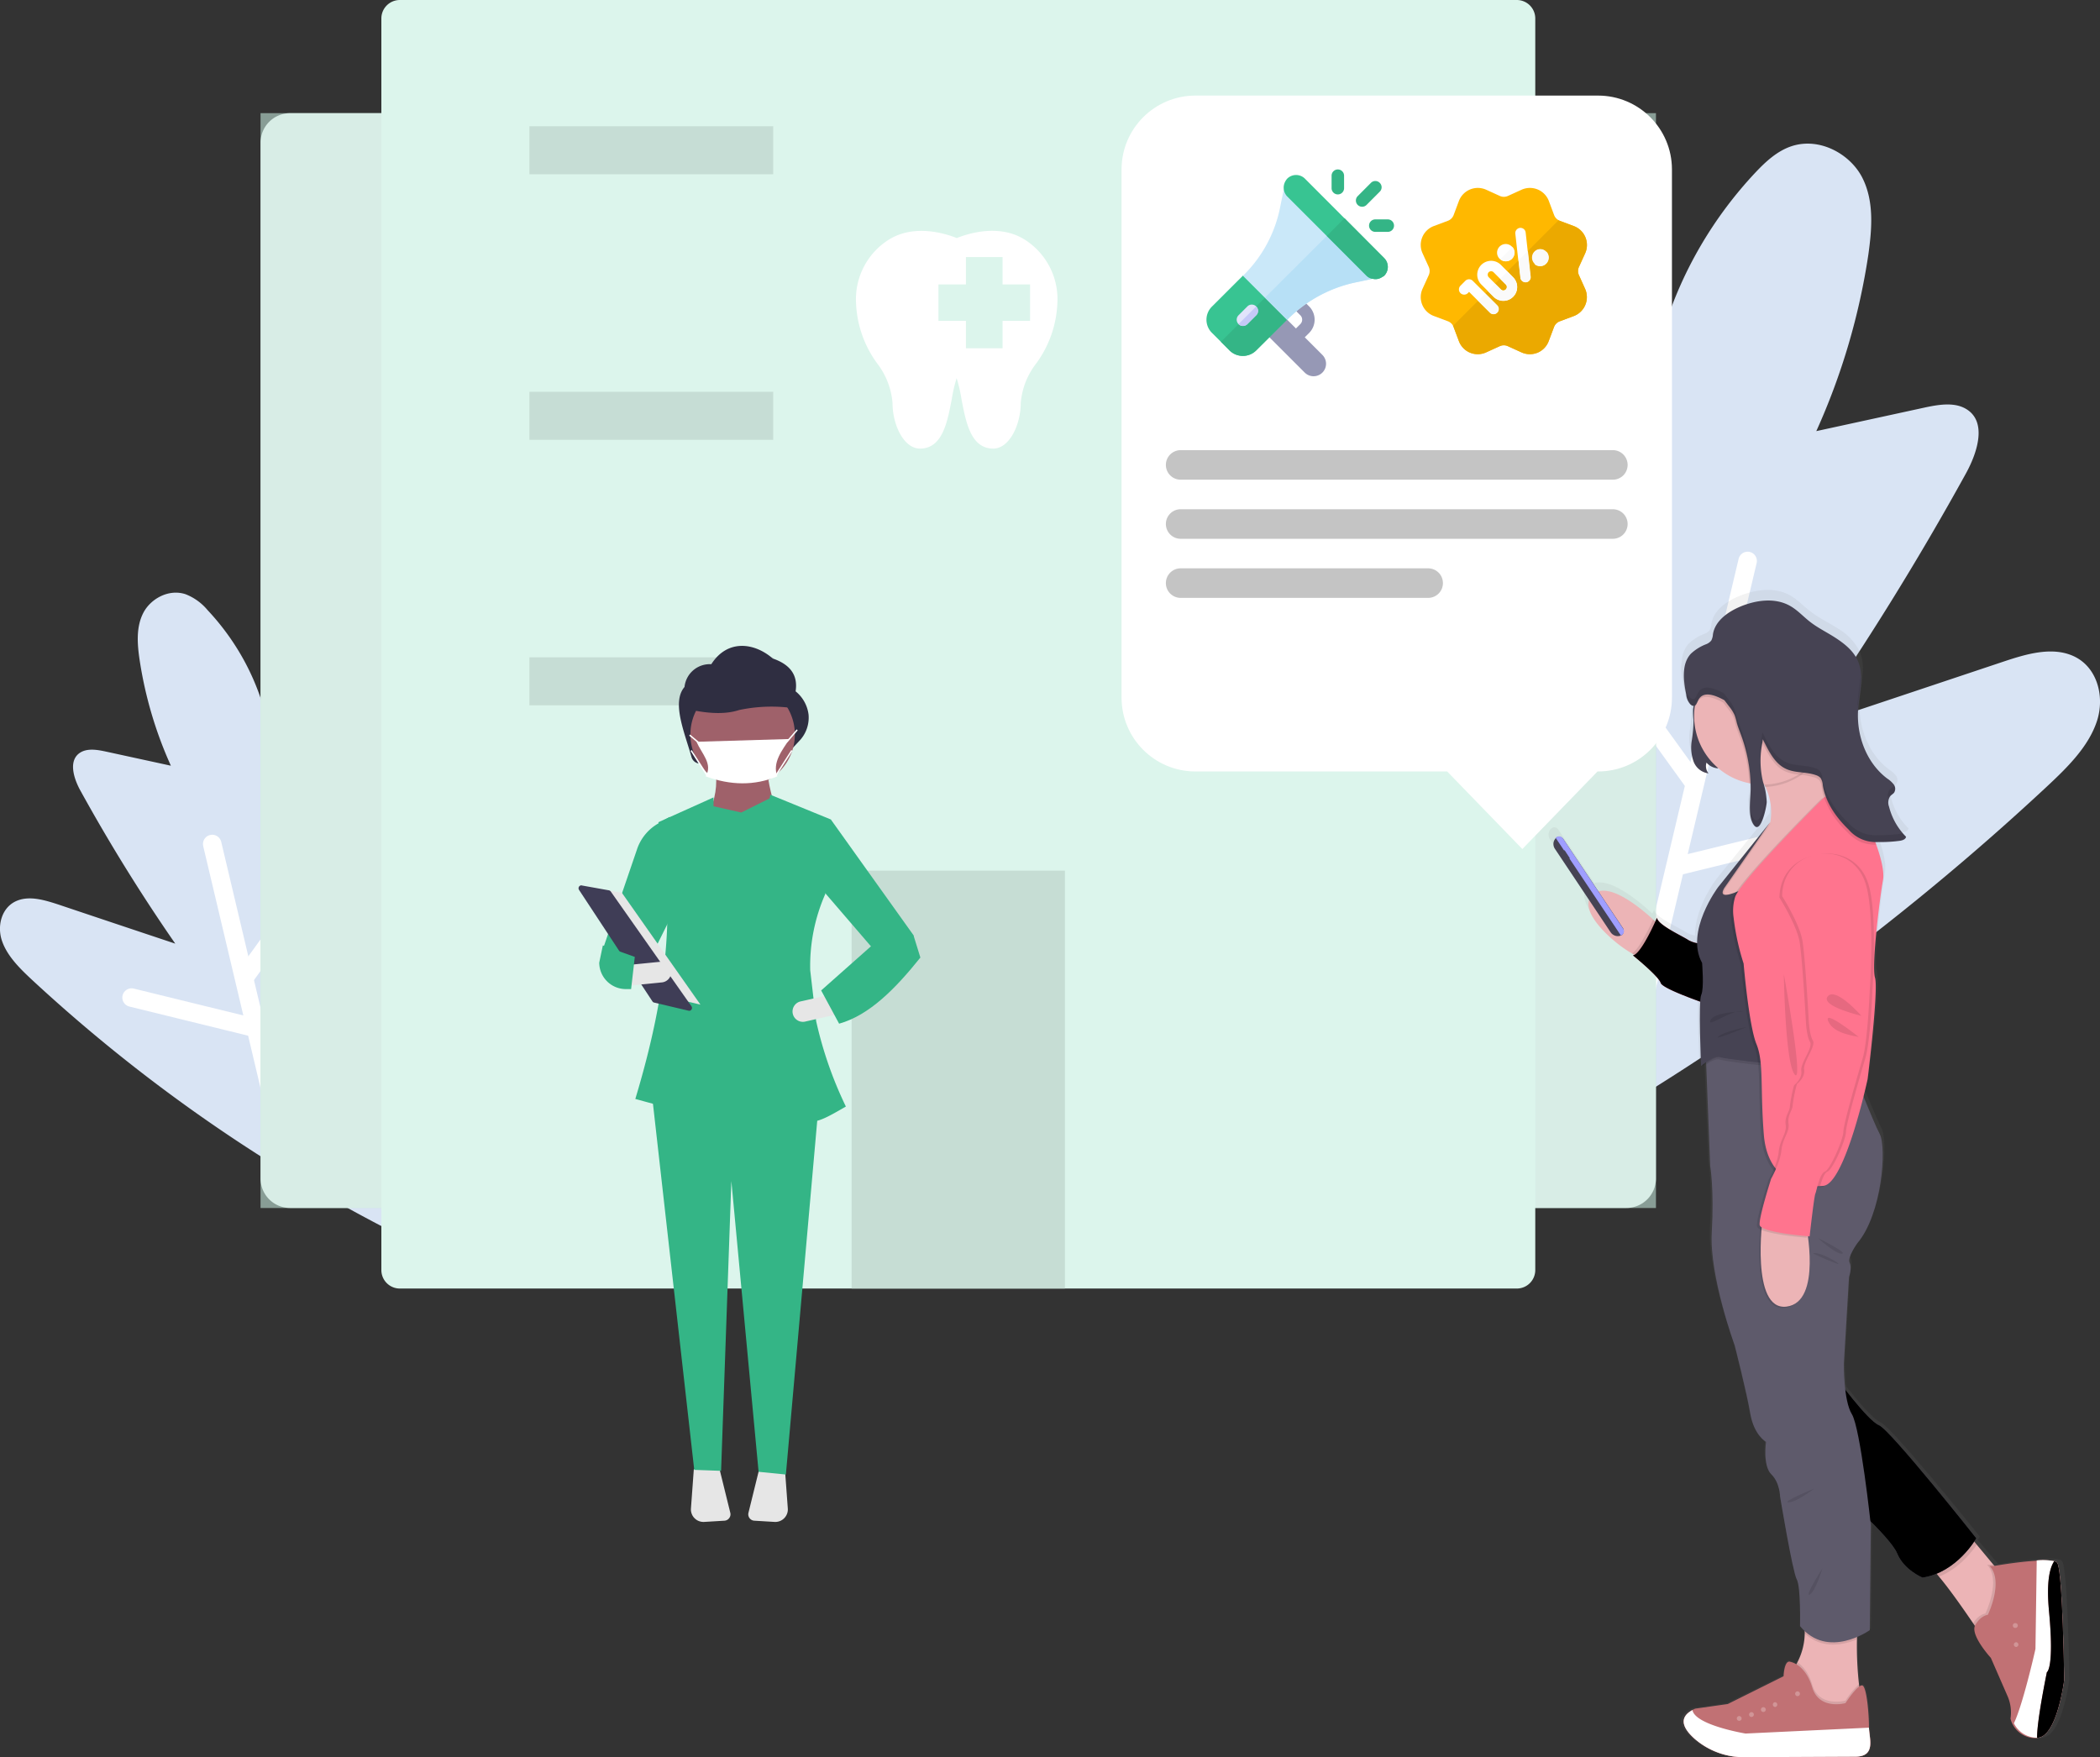 <svg xmlns="http://www.w3.org/2000/svg" xmlns:xlink="http://www.w3.org/1999/xlink" viewBox="0 0 568.5 475.79" xmlns:v="https://vecta.io/nano"><rect x="0" y="0" width="568.5" height="475.79" fill="#333333" stroke="none"/><style><![CDATA[.M,.H{isolation:isolate}.i{opacity:.1}.j{fill:#fff}.k{fill:#34b586}.l{fill:#ecb4b6}.m{fill:#c17174}.n{fill:#464353}.o{fill:#d4dddf}.p{stroke:#fff}.q{stroke-linecap:round}.r{stroke-linejoin:round}.s{stroke-width:5.01}.t{opacity:.25}.u{fill:#e6e6e6}.v{fill:#ff748e}]]></style><defs><linearGradient id="A" x1="-3177.03" y1="259034.08" x2="-1110.32" y2="113863.09" gradientUnits="userSpaceOnUse"><stop offset="0" stop-color="gray" stop-opacity=".25"/><stop offset=".54" stop-color="gray" stop-opacity=".12"/><stop offset="1" stop-color="gray" stop-opacity=".1"/></linearGradient><path id="B" d="M458.74 470.77a20.26 20.26 0 0 0 13.46 5l30.26-.14c5.32-.16 3.62-4.72 3.49-7.85l-33.41 1.59s-13.64-2.26-14.37-6.35c-4.02 2.18-2.3 5.19.57 7.75z"/><path id="C" d="M545.19 466.58a7 7 0 0 0 6 3.92h.28c5.38-.06 7.32-15.67 7.32-15.67s-.4-29.77-1.91-31.71a1.4 1.4 0 0 0-.77-.42 16.05 16.05 0 0 0-4.74-.2l-.34 23.93c-.34 1.67-3.62 15.7-5.84 20.15z"/><path id="D" d="M551.47 470.51c5.39-.06 7.33-15.67 7.33-15.67s-.4-29.76-1.91-31.71a1.53 1.53 0 0 0-.78-.42c-1.15 1.66-2.19 5.37-1.41 13.56 1.46 15.53-.58 16.48-.58 16.48s-2.72 13.13-2.65 17.76z"/><path id="E" d="M461.14 255.48a7.62 7.62 0 0 1-4.06-.94c-1.57-1.08-8.35-4.11-8.51-6.06 0 0-4.21 9.86-6.52 10.19 0 0 7 5.67 7.51 7.45s14.27 6.32 14.27 6.32z"/><path id="F" d="M497.01 372.88s8.5 11.7 11.65 13 26.35 30.62 26.35 30.62-5.21 9.26-14.56 10.65c0 0-5.05-2.07-6.88-6.59s-16.52-17.42-16.52-17.42z"/></defs><path d="M353.67 344.49c74.27-32.75 142.55-77.55 200.38-131.46 5.61-5.23 11.31-10.83 13.6-17.72s0-15.35-7.14-18c-5.63-2.12-12.25-.14-18.18 1.84l-52.63 17.59a787.43 787.43 0 0 0 42.5-68.54c3.24-5.89 5.8-14.22-.1-17.56-3.24-1.84-7.55-1.06-11.4-.22l-29 6.31A180.92 180.92 0 0 0 505.78 69c1-7.1 1.59-14.6-1.65-20.93s-11.42-10.94-19-8.53c-4 1.29-7.15 4.24-9.94 7.2-22.86 24.36-33.32 57.61-27.68 88 2.32 12.46 5.54 28.46-6.62 35.56-4.36 2.55-9.66 3.06-14.47 4.74-18.46 6.47-24.6 27.79-23.18 45.21s5.78 49.74.18 66.8" fill="#d9e4f4"/><path d="M446.41 313.49l32.5-137.17z" class="o"/><path d="M440.62 289.09l32.49-137.21m36.28 69.08l-55.23 13.54" fill="none" class="p q r s"/><path d="M446.05 211.82l18.57 25.73z" class="o"/><path d="M439.94 186.1l18.61 25.78" fill="none" class="p q r s"/><path d="M129.38 344.5A434.75 434.75 0 0 1 8.7 265.33c-3.38-3.15-6.81-6.53-8.19-10.67s0-9.25 4.3-10.86c3.39-1.28 7.37-.08 11 1.11q15.81 5.31 31.64 10.59a474.54 474.54 0 0 1-25.59-41.27c-2-3.55-3.49-8.57.06-10.58 2-1.1 4.55-.63 6.87-.13l17.47 3.8a109 109 0 0 1-8.48-28.75c-.63-4.27-.95-8.79 1-12.6s6.84-6.59 11.43-5.09a14.69 14.69 0 0 1 6 4.33c13.76 14.67 20.06 34.67 16.66 52.94-1.4 7.51-3.34 17.15 4 21.42 2.62 1.53 5.81 1.84 8.71 2.86 11.12 3.89 14.81 16.73 14 27.22s-3.48 30-.11 40.23" fill="#d9e4f4"/><path d="M73.53 325.88l-19.58-82.66z" class="o"/><path d="M77.02 311.13l-19.57-82.61M35.62 270.1l33.27 8.16" fill="none" class="p q r s"/><path d="M73.74 264.6l-11.21 15.5z" class="o"/><path d="M77.42 249.11l-11.21 15.5" fill="none" class="p q r s"/><path d="M448.29 30.64H70.53v296.43h377.76z" fill="#c2e5d9" fill-opacity=".6"/><path d="M440.29 30.64H78.53a8 8 0 0 0-8 8v280.43a8 8 0 0 0 8 8h361.76a8 8 0 0 0 8-8V38.64a8 8 0 0 0-8-8z" fill="#d8ede6"/><path d="M410.62 0H108.24a5 5 0 0 0-5 5v338.88a5 5 0 0 0 5 5h302.38a5 5 0 0 0 5-5V5a5 5 0 0 0-5-5z" fill="#dcf5ec"/><path d="M288.29 235.73h-57.75v113.15h57.75z" fill="#c6ddd4"/><path class="H i" d="M209.32 34.18h-66v13h66zm166.19 0h-66v13h66zm0 71.9h-66v13h66zm0 71.89h-66v13h66zm-166.19-71.89h-66v13h66zm0 71.89h-66v13h66z"/><path d="M277.76 65.11c-7-4.69-15.7-1.88-18.75-.65-3.05-1.23-11.72-4-18.74.65a19.06 19.06 0 0 0-8.53 16.86 29.6 29.6 0 0 0 5.75 16.46 20.27 20.27 0 0 1 4.13 10.69c0 5.83 3 12.34 7.44 12.34 6.17 0 7.43-7.4 8.6-13.4a41 41 0 0 1 1.31-5.68 39.91 39.91 0 0 1 1.32 5.7c1.16 6 2.43 13.38 8.6 13.38 4.39 0 7.44-6.51 7.44-12.34a20.19 20.19 0 0 1 4.17-10.69 29.6 29.6 0 0 0 5.75-16.46 19.06 19.06 0 0 0-8.49-16.86zm1.09 21.77h-7.44v7.41h-9.92v-7.41h-7.44v-9.87h7.44V69.6h9.92v7.41h7.44z" class="j"/><path d="M435.21 278.53h0l.06-.05.38-.24-.08.05a1.25 1.25 0 0 1 .89-.12 1.22 1.22 0 0 1 .73.5l.15.22 8.2 12.15 1.43 2.17c4.43-1.27 11.52 4.42 15.1 7.69l.63.57c.3-.64.47-1.05.47-1.05.16 2 7.07 5 8.68 6.12a6 6 0 0 0 2.41.85c-.12-7.49 5.78-15.29 5.78-15.29l14.41-17.81a15.94 15.94 0 0 0-1.31-9.57c-.12-.23-.23-.47-.36-.69h-.07a15.44 15.44 0 0 1 .82 4.71c-.05 1.22-1.26 7.11-2.85 6.85a.9.9 0 0 1-.46-.09.8.8 0 0 1-.35-.31c-1.24-1.49-1.32-4-1.22-6.32a12.59 12.59 0 0 0 .2 2c-.08-1.93.17-4 .19-5.42v-1.73h-.17v.69-.69h-.18a19.07 19.07 0 0 1-8.58-4.13 4.66 4.66 0 0 1-3.23-1.57 3.13 3.13 0 0 0-.09 1.55 3.18 3.18 0 0 0 .66 1.4 5.12 5.12 0 0 1-4.18-3.35 11.49 11.49 0 0 1-.46-5.52 37.32 37.32 0 0 0 .48-5.59 22.16 22.16 0 0 1-.12-3.05 7.12 7.12 0 0 1 .18-.92h-.05a1.4 1.4 0 0 1-.53-.11 1.2 1.2 0 0 1-.45-.29 4.55 4.55 0 0 1-1.2-2.72 22.75 22.75 0 0 1-.64-6.42c0 .65.1 1.31.19 2-.14-2.48.24-4.89 1.91-6.66a13 13 0 0 1 4.26-2.62 3.14 3.14 0 0 0 1.39-1 4 4 0 0 0 .45-1.7c.58-3.61 4-6.08 7.44-7.47 4.39-1.84 9.68-2.57 13.82-.25 2 1.12 3.6 2.86 5.44 4.28 2.31 1.8 5 3.08 7.44 4.66a15.08 15.08 0 0 1 6 6.24c1.77 4.16.33 8.82 0 13.3-.47 7.06 2.33 14.5 8 18.72a7.06 7.06 0 0 1 1.8 1.6 2 2 0 0 1 .42 1.11 1.92 1.92 0 0 1-.3 1.14c-.3.38-.77.6-1.1 1a3.09 3.09 0 0 0-.31 2.82 17.69 17.69 0 0 0 4.71 8.24c-.12.73-1 1-1.76 1.11a40 40 0 0 1-5.9.34h-.84l.27.72c1 2.83 2.35 7.17 1.85 9.81-.75 4.16-3.22 23.22-2.18 26.58s-2.14 27.59-2.14 27.59-.41 1.87-1.1 4.65c1.64 4 3.52 8.51 4.46 10.31 1.91 3.6.69 21.84-6.17 29.85 0 0-2.81 3.9-2.14 5.34s-.18 3.94-.18 3.94l-1.41 23.59a62.31 62.31 0 0 0 .39 7.23c2.83 3.6 7.19 8.86 9.27 9.73 3.21 1.36 26.88 30.93 26.88 30.93s-.19.35-.58.91l.68.8 4.56 5.36.36.42c.87-.15 6.66-1.11 11.25-1.38h.39v-.08a16.93 16.93 0 0 1 4.82.2 1.49 1.49 0 0 1 .79.42c1.54 1.94 2 32 2 32s-1.88 15-7.11 15.79a2.63 2.63 0 0 1-.83.14h-.23a7.2 7.2 0 0 1-6.14-4 6.24 6.24 0 0 1-.5-1.39 11.06 11.06 0 0 0-.92-6.39l-4.52-10.27s-5.43-5.87-4.4-8.67c-.15-.23-.33-.48-.52-.76-2-3-6.12-8.86-9.46-12.79a8 8 0 0 0-.67-.75 17.24 17.24 0 0 1-3.86 1.05s-5.15-2.1-7-6.66c-.79-1.94-4-5.4-7.34-8.73l.1.87-.34 28.78a20.69 20.69 0 0 1-3.57 1.9v.69a93 93 0 0 0 .57 12.26l.1.64c.43-.3.8-.39 1-.16 1 1.09 1.61 8 1.63 11.12v.32c.13 3.16 1.86 7.77-3.55 7.93-4.06.11-21.52.12-30.86.13a20.76 20.76 0 0 1-13.7-5.08c-2.93-2.58-4.69-5.63-.61-7.8.25-.13.51-.26.8-.39l9-1.25 15.41-7.59s.16-4.72 2-3.91a5.38 5.38 0 0 1 1.55.63c.09-.17.19-.35.28-.54a17.56 17.56 0 0 0 2-7.94 6.49 6.49 0 0 0 0-.76 14 14 0 0 1-1.25-1.31s.27-10.74-.91-12.78-4.62-22.62-4.62-22.62-.06-3.82-2.44-6.12-1.44-8.85-1.44-8.85-3.34-1.83-4.34-7.69-4.32-18.66-4.32-18.66-7-18.95-6.31-30.86-.43-18.15-.43-18.15l-1.1-27.73V340c-.6.45-1 .82-1 .82v-.31l-.35.3s-.59-12.58-.26-17.57c-4.19-1.49-10.58-3.94-10.95-5.14-.51-1.79-7.66-7.53-7.66-7.53a1.29 1.29 0 0 0 .44-.16c-.22-.11-.46-.24-.68-.37-4.7-2.6-13.4-10.14-11.85-14.64l-9.45-14a2.38 2.38 0 0 1-.38-1.52 2.41 2.41 0 0 1 .59-1.35z" transform="translate(-15.38 -54.12)" fill="url(#A)"/><path d="M441.79 258.14a6.4 6.4 0 0 0 2.29.91c3 .13 5.63-8 5.63-8l-2.19-2.1c-4-3.64-12.35-10.39-16.37-6.74-4.53 4.09 5.47 13.05 10.64 15.93zm42.98 194.94l10.94 12.15s10.27.26 8.34-5.43a21.29 21.29 0 0 1-.8-3.79 92.92 92.92 0 0 1-.55-12.14l.11-4.53s-16.08-7.31-14.53.09a14.06 14.06 0 0 1 .29 2.82 17.55 17.55 0 0 1-2 7.86 17.89 17.89 0 0 1-1.8 2.97z" class="l"/><path class="H i" d="M484.77 453.08l10.94 12.15s10.27.26 8.34-5.43a21.29 21.29 0 0 1-.8-3.79 24 24 0 0 0-3.64 4.43c0 0-7.11 2-9-4.26-1-3.46-2.74-5.22-4-6.07a18.47 18.47 0 0 1-1.84 2.97z"/><path d="M458.74 470.77a20.26 20.26 0 0 0 13.46 5l30.26-.14c5.32-.16 3.62-4.72 3.49-7.85v-.31c0-3.13-.54-9.93-1.59-11s-4.76 4.66-4.76 4.66-7.11 2-9-4.26-5.81-6.88-5.81-6.88c-1.79-.81-1.95 3.87-1.95 3.87l-15.11 7.52-8.82 1.25c-.28.13-.54.25-.78.38-3.98 2.19-2.26 5.2.61 7.76z" class="m"/><path class="t j M" d="M486.62 459.25a.65.65 0 1 1 .65-.64.65.65 0 0 1-.65.64zm-6.12 2.92a.65.65 0 0 1 0-1.29.65.65 0 0 1 .64.66.63.63 0 0 1-.64.63zm-3.15 1.36a.65.65 0 0 1-.64-.66.66.66 0 0 1 .66-.64.65.65 0 0 1 0 1.3zm-6.53 2.4a.65.65 0 1 1 .66-.64.66.66 0 0 1-.66.64zm3.32-1.05a.65.65 0 1 1 .66-.64.66.66 0 0 1-.66.64z"/><use xlink:href="#B" class="m"/><use xlink:href="#B" class="M j t"/><path d="M521.62 423.49a23.07 23.07 0 0 1 3.3 3.4c3.26 3.89 7.27 9.75 9.26 12.66l1.23 1.85 4.45-.59s4.88-7.25 4.82-7.42-3.67-8.09-3.67-8.09l-1.42-1.71-4.46-5.37-2-2.42s-15.51 4.73-11.51 7.69z" class="l"/><path class="H i" d="M534.13 439.56l1.23 1.86 4.45-.59 4.82-7.43c-.06-.17-3.67-8.1-3.67-8.1l-1.42-1.71-.47.08h-1.12c3.9 4.18-.48 13.21-.48 13.21s-1.85.14-3.34 2.68z"/><path d="M538.95 448.88l4.41 10.1a11.11 11.11 0 0 1 .91 6.33 6.21 6.21 0 0 0 .49 1.39 7 7 0 0 0 6 3.91h.29c5.39-.06 7.32-15.66 7.32-15.66s-.41-29.77-1.91-31.72a1.53 1.53 0 0 0-.78-.42 16.74 16.74 0 0 0-4.74-.2c-4.87.28-11.15 1.39-11.15 1.39h-1.17c3.9 4.18-.48 13.22-.48 13.22s-1.9.15-3.41 2.78 4.22 8.88 4.22 8.88z" class="m"/><path class="t j M" d="M545.62 440.77a.65.65 0 1 1 0-1.29.63.63 0 0 1 .63.65.64.64 0 0 1-.63.64zm.2 5.16a.64.64 0 0 1-.64-.65.65.65 0 0 1 .66-.64.65.65 0 0 1 0 1.29z"/><use xlink:href="#C" class="m"/><use xlink:href="#C" class="M j t"/><use xlink:href="#D" class="m"/><use xlink:href="#D" class="H i"/><path class="H i" d="M441.79 258.14a6.4 6.4 0 0 0 2.29.91c3 .13 5.63-8 5.63-8l-2.19-2.1c-1.02 2.21-3.81 8.11-5.73 9.19z"/><use xlink:href="#E" class="v"/><use xlink:href="#E" class="H i"/><path class="H i" d="M521.62 423.49a23.07 23.07 0 0 1 3.3 3.4c5.37-2.16 8.88-6.68 10.22-8.67l-2-2.42s-15.52 4.73-11.52 7.69z"/><use xlink:href="#F" fill="#5e5a6b"/><use xlink:href="#F" class="H i"/><path class="H i" d="M522.7 412.02a37.74 37.74 0 0 1-7.88-.11c-4.66-.52-1.2 2.37 7.88.11zm2.09 3.04s-6.25 3.45-8.62 1.65 2.28 1.74 8.62-1.65zm-36.53 24.37a13.37 13.37 0 0 1 .29 2.82c4.73 4.41 10.51 3.15 14.14 1.62 0-2.66.1-4.53.1-4.53s-16.07-7.34-14.53.09z"/><path d="M461.76 284.96l.13 3.27 1.08 27.46s1.1 6.16.43 18 6.21 30.6 6.21 30.6 3.26 12.69 4.23 18.49 4.25 7.63 4.25 7.63-.92 6.49 1.42 8.77 2.39 6.05 2.39 6.05 3.37 20.37 4.5 22.39.89 12.66.89 12.66c7.54 9.2 18.88 1.09 18.88 1.09l.29-28.46s-2.82-26.26-5.13-30-2.17-13.73-2.17-13.73l1.39-23.4s.88-2.47.17-3.9 2.1-5.28 2.1-5.28c6.73-7.94 7.94-26 6.06-29.53s-7.41-17.82-7.41-17.82l-7.85-4.72-14.28.21z" fill="#5e5a6b"/><path class="H i" d="M493.37 424.62s-1.95 6.44-3.47 7.13 3.47-7.13 3.47-7.13zm-2.26-21.56s-4.87 3.75-6.94 3.71 6.94-3.71 6.94-3.71z"/><path d="M464.25 242.77l-.11 7.79 5.17-2.14 5.17-2.14 11.32-10.82s8.92-5.61 13.72-10.77c2.74-2.95 4.14-5.74 1.78-7.27a14.51 14.51 0 0 1-3-2.75 51.12 51.12 0 0 1-6-9.17l-.21-.4-3.71-7.88a46.87 46.87 0 0 0-10.76 4.86l-1 .71c-2.35 1.87-3.54 4.09-1.43 6.29a17.7 17.7 0 0 1 1.5 1.84c.33.48.64 1 .92 1.5l.35.7a15.92 15.92 0 0 1 1.29 9.47z" class="l"/><path d="M465.98 187.18c-.27.46-.65.86-.9 1.33a6.32 6.32 0 0 0-.44 3.3 19 19 0 0 1-.42 5.27 24.46 24.46 0 0 0-1.17 4.64c-.11 2.25 1 4.35 2.14 6.32a4.5 4.5 0 0 1-1.77-.45 4.39 4.39 0 0 1-1.45-1.11 3.06 3.06 0 0 0-.09 1.53 3 3 0 0 0 .64 1.39 5 5 0 0 1-4.08-3.31 11.37 11.37 0 0 1-.46-5.52 36.66 36.66 0 0 0 .48-5.54 20.29 20.29 0 0 1-.11-3c.2-2 1.43-3.73 2.66-5.34l2.44-3.25a1.81 1.81 0 0 1 .7-.62c2.28-.94 2.47 3.22 1.83 4.36z" class="n"/><path class="H i" d="M475.16 209.08a16.41 16.41 0 0 1 1.46 1.8 14.42 14.42 0 0 1 .93 1.5l.35.7a18.67 18.67 0 0 0 14-7.32l.22-.32-.21-.39-3.71-7.88s-6.51 2-10.71 4.86l-1 .71c-2.23 1.92-3.42 4.14-1.33 6.34z"/><path d="M458.62 193.58a18.6 18.6 0 0 0 15 18.5 18.18 18.18 0 0 0 3.37.35h.63c10.175-.226 18.277-8.591 18.177-18.769s-8.366-18.382-18.543-18.407-18.483 8.139-18.634 18.315z" class="l"/><path class="H i" d="M474.09 239.78s-9.44 5.15-7 .73l12.53-17.9-14.13 17.63s-9 12.05-4.3 20.5c0 0 .58 7-.24 8.62s0 19.28 0 19.28 3.35-3 5.11-2.41 14.24 1.83 14.24 1.83z"/><path class="H i" d="M461.76 284.96l.13 3.27c1.13-.8 2.71-1.68 3.74-1.33 1.76.62 14.26 1.87 14.26 1.87l-.51-4.08z"/><path d="M473.74 239.78s-9.45 5.14-7 .72l12.48-17.89-14.13 17.63s-9 12-4.31 20.49c0 0 .59 7-.23 8.62s-.05 19.29-.05 19.29 3.35-3 5.12-2.42 14.26 1.87 14.26 1.87z" class="n"/><path class="H i" d="M468.62 248.76a64.33 64.33 0 0 0 2.7 12.48s1.41 16.79 3.48 21.81 1 11.82 2 24.48c.36 4.56 1.78 7.7 3.73 9.84 3.2 3.49 7.83 4.31 11.5 4.14l.87-.05c5.91-.5 12-28.88 12-28.88s3.05-24.18 2-27.53 1.36-22.16 2.13-26.29c.49-2.61-.8-6.9-1.81-9.71-.59-1.62-1.08-2.77-1.08-2.77s-1.92-6.4-5.17-9.76a4.91 4.91 0 0 0-1.59-1.11 5 5 0 0 0-1.9-.41 8.77 8.77 0 0 0-4.39 1.32.56.56 0 0 0-.15.1s-21.82 21.66-23.89 26.71a12.81 12.81 0 0 0-.43 5.63z"/><path d="M469.31 248.42a64.83 64.83 0 0 0 2.71 12.46c0 0 1.42 16.8 3.47 21.79s1 11.83 2 24.48c.36 4.55 1.78 7.7 3.73 9.84 3.2 3.49 7.83 4.3 11.5 4.15l.87-.06c5.91-.51 12-28.89 12-28.89s3-24.17 2-27.49 1.38-22.19 2.15-26.31c.49-2.62-.81-6.91-1.82-9.72-.58-1.62-1.07-2.73-1.07-2.73s-1.92-6.41-5.18-9.76a4.79 4.79 0 0 0-1.59-1.12 4.94 4.94 0 0 0-1.9-.4 8.67 8.67 0 0 0-4.39 1.32l-.15.09s-21.81 21.66-23.89 26.71a12.8 12.8 0 0 0-.44 5.64z" class="v"/><path class="H i" d="M492.17 335.22s4.81 4.4 6.49 4.22-6.49-4.22-6.49-4.22zm-1.36 4.14a69.2 69.2 0 0 0 6.64 2.85c1.53.4-4.65-3.43-6.64-2.85zm-18.94-65.48s-7.62 0-8.81 2.35 6.37-3.35 8.81-2.35zm1 4.18s-5.86 1.16-7.65 2.55 7.65-2.55 7.65-2.55zm10.04-14.29s.34 24 2.93 27.15-2.93-27.15-2.93-27.15zm5.59 67.94s4.58 21.24-5.24 22.4-6.43-24.23-6.43-24.23z"/><path d="M488.86 331.36s4.56 21.24-5.24 22.42-6.43-24.2-6.43-24.2z" class="l"/><path class="H i" d="M458.73 191.53a7.3 7.3 0 0 0 .71-1.28c1.34-2.7 4.67-1.31 7.1 0l1.28 1.71a10.59 10.59 0 0 1 1.47 2.32 17 17 0 0 1 .59 2.08c.32 1.2.8 2.35 1.23 3.53a40.9 40.9 0 0 1 2.44 12.18 18.18 18.18 0 0 0 3.37.35h.08v-.09a22.4 22.4 0 0 1-.31-1.42 24.65 24.65 0 0 1-.07-8.13v-.18l.29-1.8.66 1.27c1.45 2.78 3 5.55 5.74 6.8a12 12 0 0 0 3.54.85 20.11 20.11 0 0 1 4.42.8 2.8 2.8 0 0 1 1.28.79 3.91 3.91 0 0 1 .62 2 15.84 15.84 0 0 0 .65 2.7 23.62 23.62 0 0 0 5.66 8.7l.63.63a12.13 12.13 0 0 0 3.79 2.71 11.63 11.63 0 0 0 4.05.66l-1.07-2.73s-1.93-6.41-5.18-9.76a4.82 4.82 0 0 0-3.49-1.52 52.1 52.1 0 0 1-6.24-9.57 18.8 18.8 0 0 0 3.45-7.72 18.63 18.63 0 0 0-11.24-20.75 18.59 18.59 0 0 0-22.54 7 18.44 18.44 0 0 0-2.93 7.93z"/><path d="M457.75 177a12.57 12.57 0 0 1 4.17-2.59 3.28 3.28 0 0 0 1.36-1 4.32 4.32 0 0 0 .44-1.68c.57-3.59 3.95-6 7.29-7.44 4.31-1.82 9.47-2.55 13.55-.26 2 1.11 3.53 2.83 5.32 4.24 2.26 1.79 4.87 3 7.29 4.61s4.72 3.51 5.84 6.19c1.73 4.09.32 8.73 0 13.16-.45 7 2.29 14.34 7.88 18.56a7.22 7.22 0 0 1 1.76 1.59 1.93 1.93 0 0 1 .41 1.1 2 2 0 0 1-.29 1.13c-.29.38-.76.59-1.08 1a3.07 3.07 0 0 0-.3 2.8 17.63 17.63 0 0 0 4.61 8.15c-.11.72-1 1-1.72 1.1a38.49 38.49 0 0 1-5.78.33 9.84 9.84 0 0 1-4.42-.73 9.74 9.74 0 0 1-3.61-2.64c-3.4-3.28-6.26-7.37-7-12a3.91 3.91 0 0 0-.62-2 2.85 2.85 0 0 0-1.23-.74c-2.56-.92-5.51-.53-8-1.65-3.21-1.43-4.76-4.89-6.4-8.07-.06.6-.18 1.2-.28 1.81a24.35 24.35 0 0 0 .34 9.73 20.14 20.14 0 0 1 1 5.45c-.05 1.38-1.55 8.56-3.36 6.38s-1.06-6.94-1-9.61a41 41 0 0 0-2.5-14.68c-.42-1.17-.91-2.32-1.23-3.53a16.8 16.8 0 0 0-.59-2.07 11 11 0 0 0-1.46-2.33l-1.3-1.71c-2.43-1.33-5.76-2.7-7.1 0-.51 1-.79 2.18-2.08 1.15a4.55 4.55 0 0 1-1.17-2.69c-.74-3.82-1.35-8.25 1.26-11.06z" class="n"/><path class="H i" d="M481.75 242.37c.69-12.71 18.52-15.09 22.51-3a1.82 1.82 0 0 1 .07.25c2.61 8.18 1.13 28.8 1.13 28.8s-.55 13.85-1.92 18.44-5.21 17.76-5.24 19.9-3.54 10.23-5 10.8-2.23 5.16-2.59 6-1.54 11.56-1.54 11.56-13.34-1-13.54-3.15 3.13-12.48 3.13-12.48 2.41-4.21 2.76-7.63 2.22-4.95 1.89-7.32 1.12-3.52 1.14-5.06a37.69 37.69 0 0 1 1.14-5.65s2.27-1.74 1.95-3.87 3.28-6.33 2.35-7.88-1.1-5.33-1.1-5.33-.94-17-1.7-21.64-5.5-12.13-5.5-12.13.04-.23.06-.61z"/><path class="H i" d="M481.24 317c3.2 3.49 7.83 4.3 11.5 4.15.45-1.61 1.1-3.58 2-3.94 1.45-.57 5-8.67 5-10.79s3.87-15.31 5.24-19.9 1.92-18.44 1.92-18.44 1.48-20.64-1.13-28.81a.62.62 0 0 0-.08-.24c-4-12.1-21.82-9.71-22.5 3v.59s4.71 7.5 5.5 12.12 1.69 21.64 1.69 21.64.18 3.79 1.1 5.33-2.68 5.76-2.35 7.88-2 3.88-2 3.88a37.41 37.41 0 0 0-1.14 5.65c0 1.55-1.46 2.7-1.14 5.07s-1.59 3.87-1.94 7.29a19 19 0 0 1-1.67 5.52z"/><path d="M482.47 242.03c.68-12.71 18.52-15.09 22.5-3l.08.24c2.6 8.19 1.12 28.81 1.12 28.81s-.55 13.8-1.91 18.43-5.21 17.77-5.24 19.9-3.54 10.23-5 10.8-2.22 5.17-2.58 6-1.55 11.55-1.55 11.55-13.33-1-13.53-3.14 3.12-12.48 3.12-12.48 2.42-4.22 2.77-7.64 2.26-4.93 1.93-7.29 1.12-3.53 1.14-5.07a38.73 38.73 0 0 1 1.14-5.65c0 0 2.28-1.74 1.95-3.87s3.28-6.34 2.36-7.88-1.11-5.33-1.11-5.33-.94-17-1.7-21.65-5.5-12.12-5.5-12.12a3.54 3.54 0 0 1 .01-.61z" class="v"/><path class="H i" d="M503.92 275.05c-.35-.36-7-7.9-9.13-5.27s9.13 5.27 9.13 5.27zm-.7 5.75c-.26-.27-6.72-.63-8.27-4.25s8.27 4.25 8.27 4.25z"/><path class="i H" d="M511.52 215.59a1.63 1.63 0 0 0-.36.64 2.65 2.65 0 0 1-.09-1.25 2.87 2.87 0 0 1 .47-1.16c.32-.36.79-.56 1.08-.95l.06-.09a1.81 1.81 0 0 1 .22.94 1.86 1.86 0 0 1-.3.92c-.33.38-.76.6-1.08.95zm-8.69-23.06v-2l.79-7.29c.1 3-.6 6.06-.82 9.06a2.07 2.07 0 0 1 .03.23zm-28.02 29.17c1.61 1.95 3-3.56 3.29-5.74a8.69 8.69 0 0 1 0 1.14c-.06 1.38-1.55 8.55-3.36 6.37-1.23-1.48-1.32-4-1.21-6.26a7.43 7.43 0 0 0 1.28 4.49zm1.99-19.82a21.63 21.63 0 0 0-.3 2.79 24.12 24.12 0 0 1 .32-4.57l.29-1.81c1.65 3.21 3.18 6.63 6.39 8.07 2.48 1.12 5.4.74 7.95 1.65a2.77 2.77 0 0 1 1.28.8 3.87 3.87 0 0 1 .62 1.95c.72 4.67 3.58 8.75 7 12a9.69 9.69 0 0 0 8 3.37 38.42 38.42 0 0 0 5.78-.34 4.25 4.25 0 0 0 .87-.21c.27.3.54.6.83.88-.11.73-1 1-1.72 1.1a38.58 38.58 0 0 1-5.78.34 9.71 9.71 0 0 1-4.42-.74 9.6 9.6 0 0 1-3.61-2.63c-3.4-3.29-6.26-7.37-7-12a4 4 0 0 0-.62-1.95 2.87 2.87 0 0 0-1.28-.8c-2.56-.91-5.5-.52-8-1.65-3.2-1.42-4.75-4.89-6.39-8.06.01.64-.12 1.24-.21 1.81zm-20.46-15.65a4.72 4.72 0 0 0 1.18 2.65c1.28 1 1.56-.12 2.08-1.15 1.35-2.69 4.67-1.31 7.11 0l1.29 1.71a10.61 10.61 0 0 1 1.46 2.33 16.31 16.31 0 0 1 .59 2.07c.33 1.2.81 2.35 1.24 3.52a41.24 41.24 0 0 1 2.49 14.68v.73a41.19 41.19 0 0 0-2.5-13.63l-1.24-3.53a16.31 16.31 0 0 0-.59-2.07 10.25 10.25 0 0 0-1.46-2.33l-1.29-1.71c-2.43-1.33-5.76-2.71-7.1 0-.52 1-.8 2.18-2.09 1.15a4.69 4.69 0 0 1-1.18-2.69 23 23 0 0 1-.59-6.36 29.59 29.59 0 0 0 .6 4.63z"/><path d="M439.28 253.05l-.37.24a1.49 1.49 0 0 0 .64-1.53 1.48 1.48 0 0 0-.23-.53l-16.08-24a1.56 1.56 0 0 0-.4-.41 1.44 1.44 0 0 0-.53-.21 1.37 1.37 0 0 0-.57 0 1.46 1.46 0 0 0-.53.22l.37-.25a2.42 2.42 0 0 0-1 1.49 2.33 2.33 0 0 0 .36 1.76l15.08 22.59a2.39 2.39 0 0 0 1.5 1 2.33 2.33 0 0 0 1.76-.37z" class="n"/><path d="M421.4 226.65l-.28.18 17.7 26.5.28-.19a1.19 1.19 0 0 0 .33-1.66l-16.36-24.5a1.26 1.26 0 0 0-.76-.51 1.24 1.24 0 0 0-.9.18z" fill="#9f9eff"/><path d="M423.38 230.26h.06a.11.11 0 0 1 .16 0l1.31 2a.13.13 0 0 1 0 .17h-.05a.13.13 0 0 1-.17 0l-1.31-2a.12.12 0 0 1 0-.17z" class="n"/><path d="M214.55 202.57L190 206.73a2.48 2.48 0 0 1-2.81-1.78c-1.77-6.41-5.48-14.76-1.88-18.95a6.87 6.87 0 0 1 7.25-6.16c4.39-6.87 11.69-5.84 16.63-1.55 5 1.72 6.84 4.76 6.19 8.89a9.62 9.62 0 0 1 3.51 6.32 9.09 9.09 0 0 1-2.5 7.1z" fill="#2f2e41"/><path d="M210.74 221.88l-19-1.12c1.87-4.28 2.62-8.4 1.87-12.31h14.18c-.07 3.02 1.42 8.21 2.95 13.43z" fill="#9f616a"/><path d="M187.83 397.76l-.78 10.67a3.27 3.27 0 0 0 .2 1.42 3.21 3.21 0 0 0 .77 1.21 3.3 3.3 0 0 0 1.2.79 3.44 3.44 0 0 0 1.42.22l5.48-.33a1.86 1.86 0 0 0 .73-.21 1.79 1.79 0 0 0 .56-.5 1.69 1.69 0 0 0 .29-1.44l-3-12.17zm17.79-.34l-3 12.17a1.73 1.73 0 0 0 .28 1.44 1.74 1.74 0 0 0 1.3.71l5.48.33a3.47 3.47 0 0 0 1.42-.22 3.3 3.3 0 0 0 1.2-.79 3.34 3.34 0 0 0 .77-1.21 3.27 3.27 0 0 0 .2-1.42l-.78-10.67z" class="u"/><path d="M212.75 399.24l-7.39-.74-7.37-78.72-2.78 78.46-7.27-.26-12.25-108.67h46.8z" class="k"/><path d="M201.03 213a14.14 14.14 0 0 0 10.005-24.142A14.14 14.14 0 0 0 186.9 198.88c.011 7.798 6.332 14.114 14.13 14.12z" fill="#9f616a"/><path d="M216.96 192.11a42.26 42.26 0 0 0-16.85.13c-3.5 1.15-7.69 1-12.36.1v-9.53l25.18.45z" fill="#2f2e41"/><g class="j"><path d="M210.44 210.2c-6.18 2.57-12.67 2.47-19.41 0 2-3.35-1-6-2.48-9.36l25.19-.75c-1.92 2.94-4.77 6.42-3.3 10.11z"/><path d="M186.81 198.88l-.24.3 2.47 2.07.25-.3zm27.39 4.21l-4.34 6.79.33.21 4.34-6.81zm-26.93 0l-.33.21 4.34 6.81.34-.23z"/></g><g class="k"><path d="M174.16 263.32l-10.82-6.71 9.23-27a12.73 12.73 0 0 1 5.58-6.62l3.1-1.8.28 27.27z"/><path d="M220.94 276.45l-1.6-13.71a48.31 48.31 0 0 1 4.08-20.69l1.5-20.17-16.42-6.72c0 .34-.1.67-.14 1l-7.7 3.84-7.5-1.7v-2.4l-14.93 6.72c4.94 23 2.24 46.78-6.24 74.93l19.66 5.37.16-9.44 17.53-1.25.41 9c9.89 3.65 10.23 3.59 19.24-1.63a105.73 105.73 0 0 1-8.05-23.15z"/><path d="M246.19 259.96l-10.08-3.35L220 237.88l4.92-16 22.39 31.35z"/></g><path d="M214.62 274.49a2.8 2.8 0 0 0 3.35 2.11l8.55-1.94-1.24-5.46-8.55 1.94a2.8 2.8 0 0 0-2.11 3.35z" class="u"/><path d="M222.3 268.17l4.86 9c8.16-2.28 15.23-9.45 22-17.91l-1.86-6-11.57 3z" class="k"/><path d="M159.05 240.08l9.31 1.66 21.26 30.27-11.31-2.66z" class="u"/><path d="M157.4 239.71a.72.72 0 0 0-.4.12.76.76 0 0 0-.29.3.85.85 0 0 0-.09.41.82.82 0 0 0 .13.4l19.87 30.19a.74.74 0 0 0 .48.33l9.25 2.18a.83.83 0 0 0 .47 0 .78.78 0 0 0 .37-.3.8.8 0 0 0 .14-.45.83.83 0 0 0-.15-.45l-21.84-31.06a.93.93 0 0 0-.23-.21.69.69 0 0 0-.28-.11l-7.31-1.31z" fill="#3f3d56"/><path d="M169.81 261.3l.55 5.56 8.73-.86a2.8 2.8 0 0 0 2.073-4.45 2.8 2.8 0 0 0-2.623-1.12z" class="u"/><path d="M162.22 260.65a7.2 7.2 0 0 0 7.19 7.15h1.44l1-8.71-8.65-3.11z" class="k"/><g class="j"><path d="M213.05 201.06l-.27-.28.41-.41 2.47-2.88.3.25-2.48 2.89z"/><path d="M323.62 25.88c-11.046 0-20 8.954-20 20v143c0 11.046 8.954 20 20 20h68.15l20.35 21 20.35-21h.15c11.046 0 20-8.954 20-20v-143c0-11.046-8.954-20-20-20z" fill-rule="evenodd"/></g><g fill="#9698b5"><path d="M354.41 90.14l-2.39 2.39a1.69 1.69 0 0 1-2.39-2.39l2.39-2.39a1.69 1.69 0 0 0 0-2.39l-2.2-2.2a1.69 1.69 0 0 1 .755-2.833 1.69 1.69 0 0 1 1.635.443l2.2 2.2a5.09 5.09 0 0 1 0 7.17z"/><path d="M357.99 100.88a3.38 3.38 0 0 1-4.78 0l-11.95-11.95 4.78-4.78 11.95 11.95a3.38 3.38 0 0 1 0 4.78z"/></g><path d="M341.17 74.51l7.45 7.37-.15 4.63-8.4 8.37a5.13 5.13 0 0 1-7.22 0l-4.78-4.78a5 5 0 0 1 .05-7.12l8.37-8.36z" fill="#38c492"/><path d="M344.85 78.19l3.77 3.69-.15 4.63-8.4 8.37a5.13 5.13 0 0 1-7.22 0l-2.34-2.34zm17.32-25.55a1.69 1.69 0 0 1-1.69-1.69v-3.38a1.69 1.69 0 0 1 3.38 0v3.38a1.69 1.69 0 0 1-1.69 1.69zm13.52 10.14h-3.38a1.69 1.69 0 1 1 0-3.38h3.38a1.69 1.69 0 0 1 0 3.38zm-2.17-13.27a1.67 1.67 0 0 1 0 2.39l-3.58 3.59a1.69 1.69 0 0 1-2.39-2.39l3.58-3.59a1.67 1.67 0 0 1 2.39 0z" class="k"/><path d="M353.21 53.1l16.73 16.78c.48.47 1.07 5.51 1.7 5.61l-4.71 1a36.6 36.6 0 0 0-18.09 9.73l-.41.4-11.94-11.94.4-.41a35.56 35.56 0 0 0 9.66-18.16l1-4.9z" fill="#cae8f9"/><path d="M340.07 82.97a1.67 1.67 0 0 1 0 2.39l-2.39 2.39a1.69 1.69 0 0 1-2.833-.755 1.69 1.69 0 0 1 .443-1.635l2.39-2.39a1.67 1.67 0 0 1 2.39 0z" fill="#e1e4fb"/><path d="M361.62 61.46l8.36 8.37c.48.47 1.07 5.51 1.7 5.61l-4.71 1a36.6 36.6 0 0 0-18.09 9.73l-.41.4-6-6z" fill="#b7e0f6"/><path d="M340.07 82.97a1.67 1.67 0 0 1 0 2.39l-2.39 2.39a1.67 1.67 0 0 1-2.39 0z" fill="#c5c9f7"/><path d="M353.21 48.32l21.51 21.56a3.4 3.4 0 0 1 0 4.78 2.37 2.37 0 0 1-.53.33 3.11 3.11 0 0 1-2.55.5 3 3 0 0 1-1.7-.83l-21.51-21.51a3.46 3.46 0 0 1-.5-4 4.36 4.36 0 0 1 .5-.74 3.4 3.4 0 0 1 4.78-.09z" fill="#38c492"/><path d="M363.97 59.07l10.75 10.81a3.4 3.4 0 0 1 0 4.78 2.37 2.37 0 0 1-.53.33 3.11 3.11 0 0 1-2.55.5 3 3 0 0 1-1.7-.83l-10.75-10.78z" class="k"/><path d="M427.45 74.48a2.72 2.72 0 0 1 0-2.2l1.68-3.69a5.46 5.46 0 0 0-3.06-7.39l-3.79-1.42a2.65 2.65 0 0 1-1.56-1.55l-1.42-3.8a5.48 5.48 0 0 0-7.39-3.06l-3.69 1.68a2.64 2.64 0 0 1-2.2 0l-3.69-1.68a5.48 5.48 0 0 0-7.39 3.06l-1.42 3.8a2.65 2.65 0 0 1-1.56 1.55l-3.79 1.42a5.46 5.46 0 0 0-3.06 7.39l1.68 3.69a2.72 2.72 0 0 1 0 2.2l-1.68 3.69a5.46 5.46 0 0 0 3.06 7.39l3.79 1.42a2.67 2.67 0 0 1 1.56 1.56l1.42 3.79a5.5 5.5 0 0 0 3 3.14 5.6 5.6 0 0 0 2.09.41 5.43 5.43 0 0 0 2.27-.49l3.69-1.68a2.64 2.64 0 0 1 2.2 0l3.69 1.68a5.45 5.45 0 0 0 7.38-3.06l1.43-3.79a2.65 2.65 0 0 1 1.55-1.56l3.8-1.42a5.48 5.48 0 0 0 3.06-7.39z" fill="#ffb800"/><g class="j"><path d="M406.32 71.72c-.949-.949-2.331-1.319-3.627-.972s-2.308 1.359-2.655 2.655.023 2.678.972 3.627l3.32 3.31a3.75 3.75 0 1 0 5.3-5.3zm1.32 6.63a.92.92 0 0 1-1.32 0L403 75.04a1 1 0 0 1 0-1.33 1 1 0 0 1 .67-.27.93.93 0 0 1 .66.27l3.32 3.32a.93.93 0 0 1-.03 1.32zm-8.95-2.32a1.41 1.41 0 0 0-2 0l-1.32 1.33c-.552.552-.552 1.448 0 2s1.448.552 2 0l.33-.33 5.64 5.63a1.4 1.4 0 0 0 2 0 1.41 1.41 0 0 0 0-2z"/><path d="M407.62 70.75a2.34 2.34 0 0 0 .891-4.503 2.34 2.34 0 0 0-2.541 3.823 2.35 2.35 0 0 0 1.65.68z"/></g><path d="M415.27 68.08a2.34 2.34 0 0 0 3.313 3.306 2.34 2.34 0 0 0 .007-3.306 2.35 2.35 0 0 0-3.32 0z" fill="#fafafa"/><path d="M411.47 61.7a1.43 1.43 0 0 0-1.25 1.56l1.33 11.93a1.42 1.42 0 0 0 1.4 1.26h.15a1.4 1.4 0 0 0 1.24-1.55l-1.32-11.93a1.42 1.42 0 0 0-1.55-1.27z" class="j"/><path d="M406.08 75.46l-1.33 1.33 1.57 1.56a.93.93 0 0 0 .66.27 1 1 0 0 0 .67-.27.94.94 0 0 0 0-1.32zm10.85-3.38a2.35 2.35 0 0 1 0-4.69 2.3 2.3 0 0 1 1.65.69 2.33 2.33 0 0 1 0 3.31 2.3 2.3 0 0 1-1.65.69zm5-12.46l-8.31 8.34.77 6.92a1.41 1.41 0 0 1-1.25 1.55h-.15a1.42 1.42 0 0 1-1.4-1.26l-.52-4.68-3 3 1.57 1.57a3.75 3.75 0 1 1-5.31 5.3l-1.56-1.56-.67.66 3.23 3.22a1.41 1.41 0 0 1 0 2 1.44 1.44 0 0 1-1 .41 1.36 1.36 0 0 1-1-.41l-3.22-3.22-6.76 6.76a1.87 1.87 0 0 1 .16.35l1.43 3.79a5.44 5.44 0 0 0 5.12 3.55 5.41 5.41 0 0 0 2.26-.49l3.69-1.68a2.71 2.71 0 0 1 1.11-.24 2.58 2.58 0 0 1 1.09.24l3.69 1.68a5.46 5.46 0 0 0 2.27.49 5.6 5.6 0 0 0 2.09-.41 5.47 5.47 0 0 0 3-3.14l1.43-3.79a2.65 2.65 0 0 1 1.55-1.56l3.8-1.42a5.48 5.48 0 0 0 3.06-7.39l-1.68-3.69a2.64 2.64 0 0 1 0-2.2l1.68-3.69a5.48 5.48 0 0 0-3.06-7.39l-3.8-1.42z" fill="#eba900"/><path d="M408.07 73.47l-2 2 1.56 1.57a.92.92 0 0 1 0 1.32.9.9 0 0 1-.66.28.94.94 0 0 1-.66-.28l-1.57-1.56-2 2 1.57 1.56a3.74 3.74 0 0 0 5.3 0 3.75 3.75 0 0 0 0-5.3zm-5.97 5.97l-2 2 3.22 3.22a1.4 1.4 0 0 0 1 .41 1.36 1.36 0 0 0 1-.41 1.41 1.41 0 0 0 0-2zm11.52-11.48l-2.55 2.55.52 4.68a1.41 1.41 0 0 0 1.4 1.25h.15a1.4 1.4 0 0 0 1.24-1.55zm5.12.29l-3.3 3.3a2.36 2.36 0 0 0 1.49.53 2.3 2.3 0 0 0 1.65-.69 2.34 2.34 0 0 0 .16-3.14zm-9.28-1.37l-3.3 3.3a2.34 2.34 0 0 0 3.3-3.3z" fill="#fafafa"/><path d="M319.62 121.88h117a4 4 0 0 1 4 4h0a4 4 0 0 1-4 4h-117a4 4 0 0 1-4-4h0a4 4 0 0 1 4-4zm0 16h117a4 4 0 0 1 4 4h0a4 4 0 0 1-4 4h-117a4 4 0 0 1-4-4h0a4 4 0 0 1 4-4zm0 16h67a4 4 0 0 1 4 4h0a4 4 0 0 1-4 4h-67a4 4 0 0 1-4-4h0a4 4 0 0 1 4-4z" fill="#c4c4c4"/></svg>